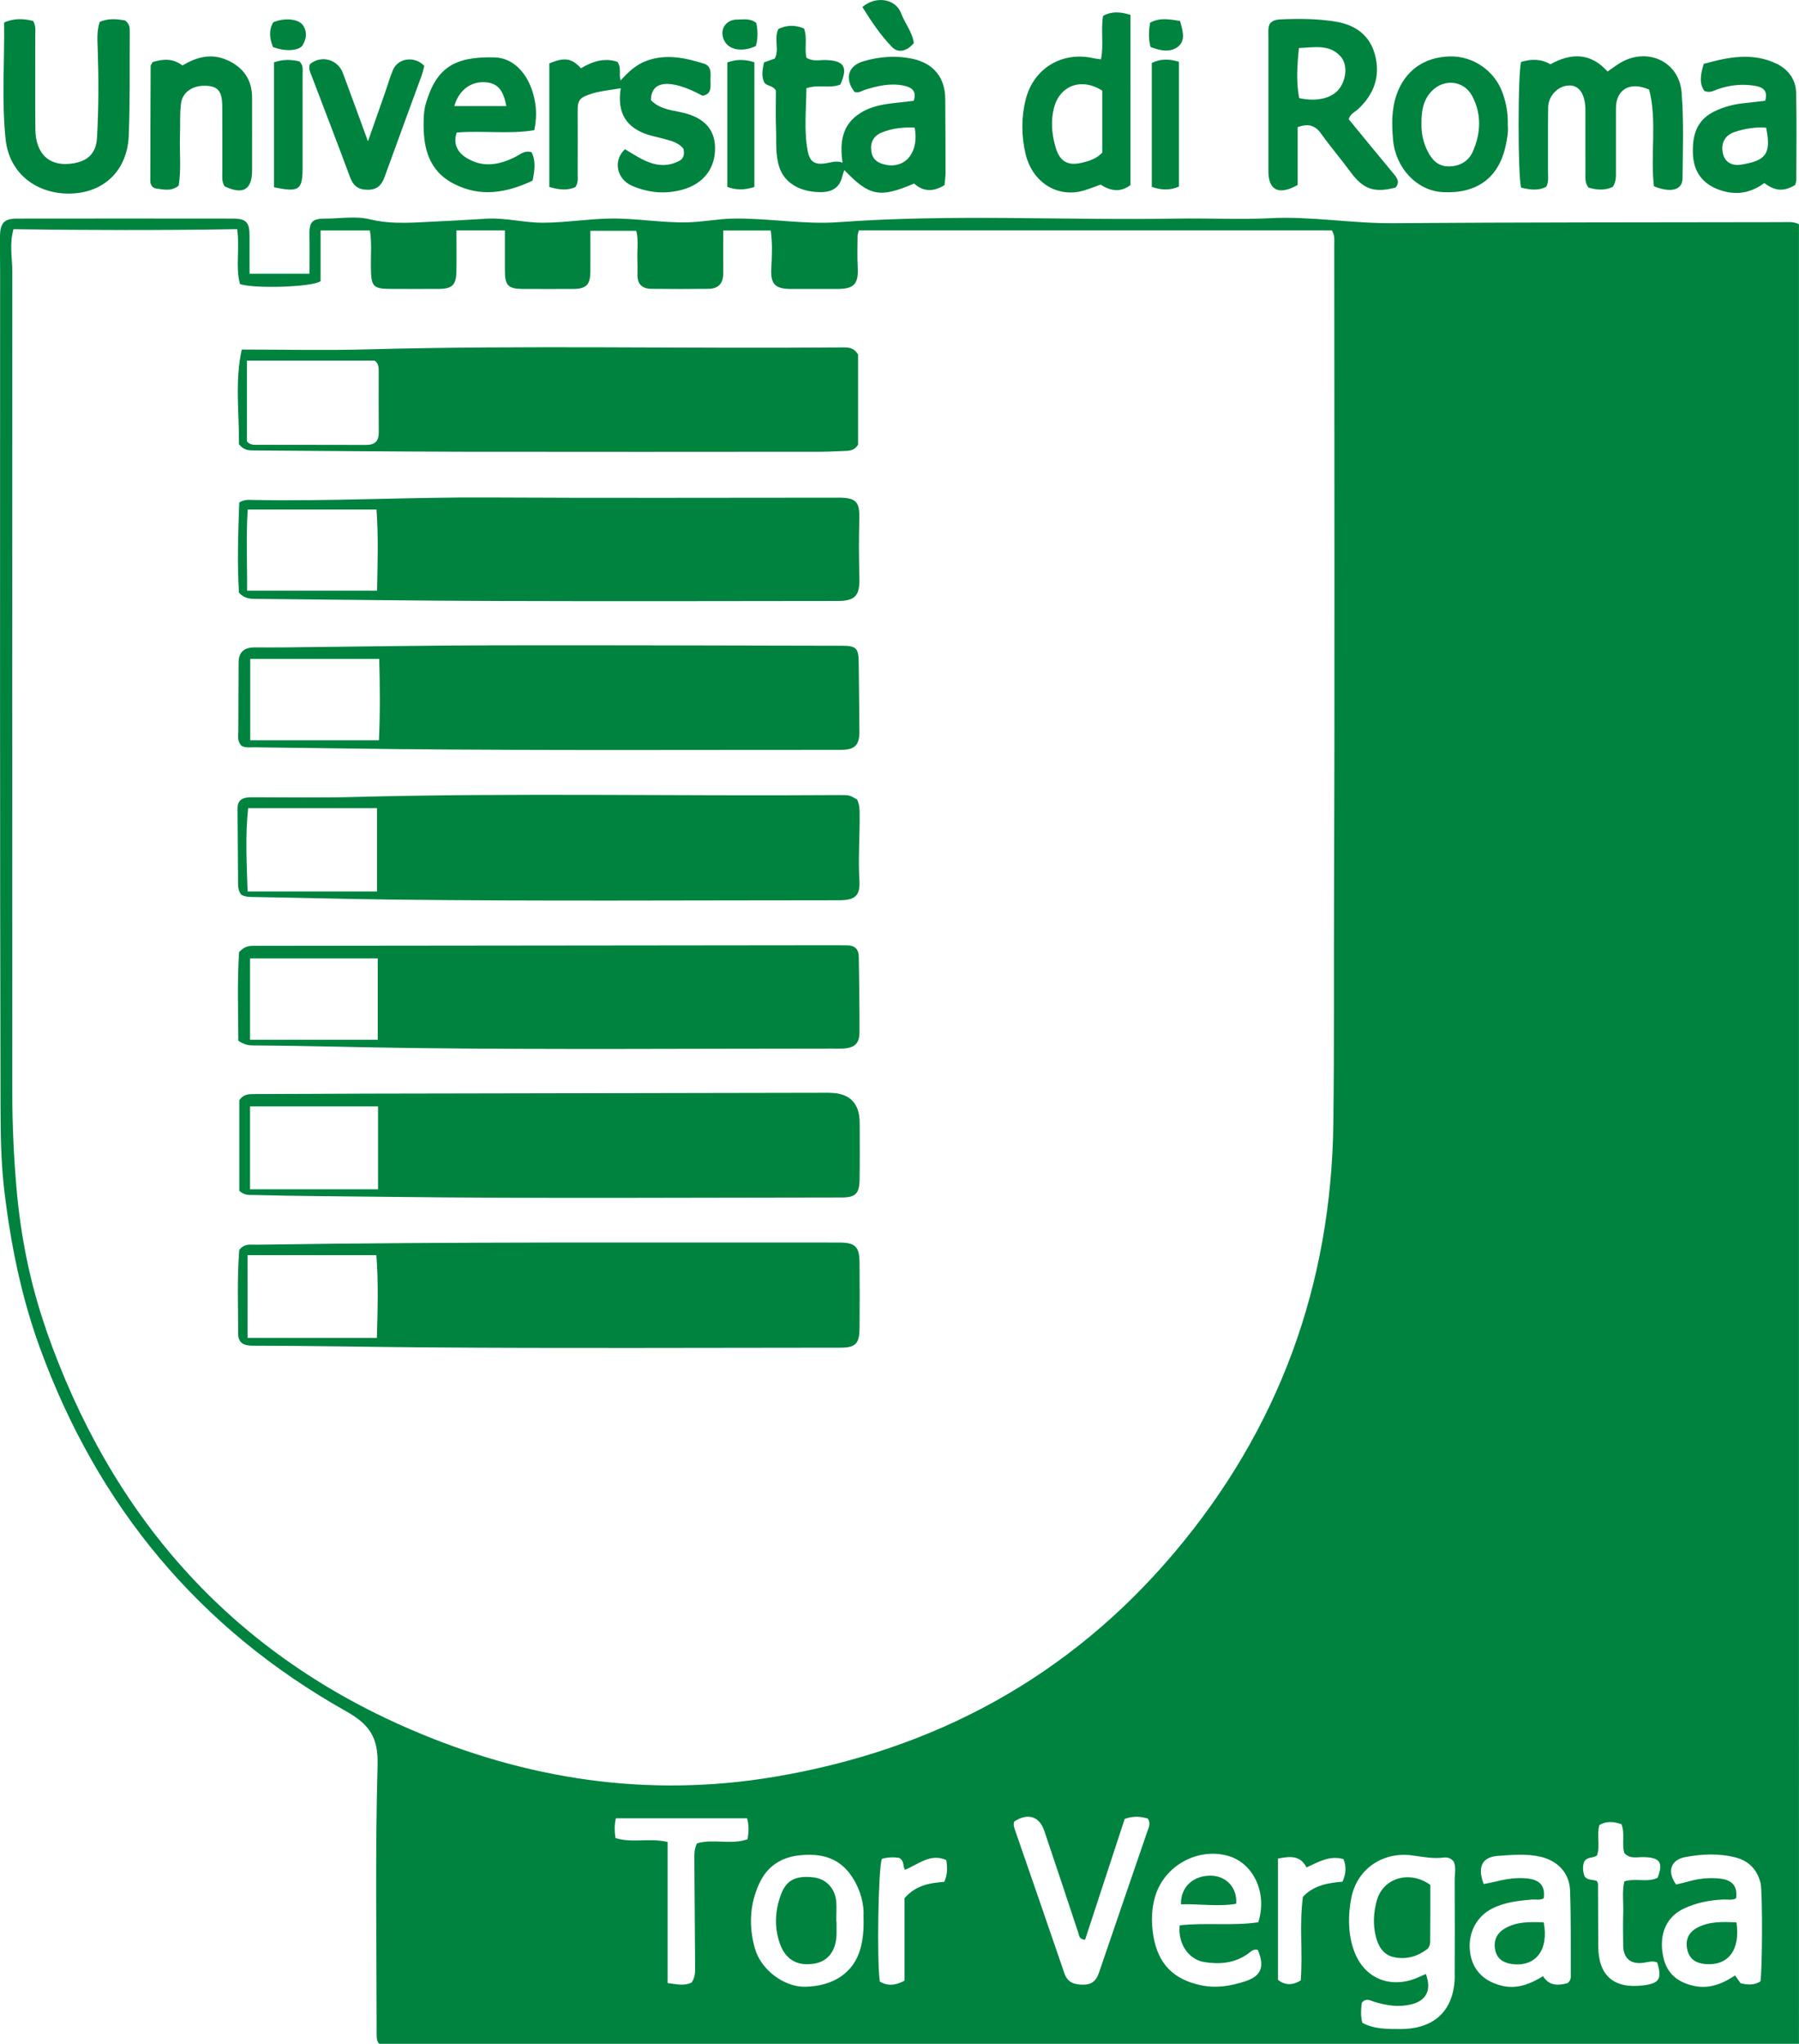<svg xmlns="http://www.w3.org/2000/svg" id="Livello_1" data-name="Livello 1" viewBox="0 0 382.03 433.95"><defs><style>      .cls-1 {        fill: none;      }      .cls-2 {        fill: #00833f;      }    </style></defs><g><path class="cls-2" d="m193.82,12.5c-3.54-.78-7.02-.49-10.45.5-3.3.95-4.07,3.74-1.9,6.52.84.31,1.5-.23,2.23-.46,2.71-.85,5.46-1.48,8.3-.86,1.62.35,2.72,1.16,2.03,3.2-3.89.57-7.92.44-11.35,2.61-3.85,2.43-4.4,6.18-3.76,10.53-1.36-.51-2.46-.03-3.59.14-2.31.35-3.39-.33-3.82-2.65-.82-4.42-.29-8.86-.27-13.29,2.5-.88,5.02.12,7.21-.79,1.67-3.71.8-5.09-3.05-5.2-1.37-.04-2.81.37-4.14-.49-.48-1.99.24-4.07-.52-6.21-1.83-.78-3.66-.76-5.44.09-1.03,2.11.27,4.36-.78,6.3-.77.28-1.49.53-2.29.81-.33,1.59-.6,3.1.15,4.4.73.71,1.73.47,2.39,1.58,0,2.44-.08,5.25.02,8.04.11,2.73-.18,5.5.68,8.16,1.07,3.32,4.22,5.28,8.54,5.36,1.36.02,2.65-.14,3.71-1.14,1.01-.95,1.09-2.31,1.58-3.54,5.31,5.56,7.53,5.98,14.81,2.86,1.97,1.77,4.1,1.8,6.46.33.08-.89.22-1.73.22-2.58,0-5.25-.03-10.5-.06-15.75-.03-4.52-2.5-7.51-6.91-8.48Zm-5.65,22.5c-1.66-.31-2.92-1.08-3.15-2.95-.23-1.87.51-3.23,2.23-3.92,2.19-.88,4.5-1.15,6.99-1.03.94,5.16-1.85,8.68-6.07,7.9Z"></path><path class="cls-2" d="m344.01,13.38c-.86.52-1.65,1.13-2.63,1.81-3.58-4.01-7.72-4-12.14-1.54-2.05-1.22-4.15-1.11-6.21-.51-.73,2.19-.73,24.45,0,26.71,1.8.41,3.66.73,5.36-.22.5-1.11.34-2.06.34-2.99.02-4.62-.04-9.24.03-13.85.04-2.48,2.14-4.58,4.42-4.64,1.96-.05,3.19,1.45,3.45,4.25.06.62.04,1.25.04,1.88,0,4.15-.01,8.31.01,12.46,0,1-.16,2.05.65,3.09,1.7.51,3.48.65,5.16-.15.73-1.12.67-2.23.67-3.32,0-4.47-.01-8.93,0-13.4.01-3.96,2.98-5.76,7.06-3.92,1.69,6.6.23,13.62,1,20.51,3.59,1.47,6.04.8,6.07-1.61.08-6.11.29-12.25-.19-18.32-.52-6.63-7.37-9.7-13.1-6.23Z"></path><path class="cls-2" d="m144.32,23.77c-2.2-.43-4.47-.8-6.08-2.5,0-4.26,4.2-4.59,10.93-.95,1.85-.26,1.75-1.67,1.71-3.01-.04-1.44.43-3.25-1.45-3.82-3.99-1.22-8.02-2.11-12.18-.56-2.2.82-3.85,2.36-5.46,4.16-.42-1.44.23-2.68-.68-3.96-2.72-.92-5.31-.11-7.74,1.37-1.93-2.14-3.48-2.4-6.72-1.04v26.23c2.1.64,3.89.78,5.52.05.67-.97.5-1.86.5-2.71.01-4.54.02-9.09,0-13.63,0-1.16.1-2.25,1.24-2.82,2.4-1.21,5.02-1.33,7.91-1.84-.86,5.37,1.3,8.46,5.92,9.91,1.12.35,2.28.54,3.41.87,1.41.42,2.9.72,3.97,2.04.32,1.17.05,2.12-.86,2.59-4.49,2.32-8.05-.4-11.55-2.47-2.58,2.42-1.76,6.34,1.47,7.75,3.48,1.52,7.1,1.85,10.78.83,4.51-1.25,7.04-4.64,6.88-9.14-.15-3.98-2.66-6.39-7.5-7.34Z"></path><path class="cls-2" d="m286.4,25.32c.38-1.23,1.36-1.55,2.03-2.17,3.36-3.14,4.74-6.97,3.57-11.46-1.11-4.27-4.24-6.44-8.43-7.11-3.8-.61-7.63-.64-11.47-.47-.97.04-1.88.14-2.49,1.01-.38.9-.26,1.85-.26,2.78,0,9.47,0,18.94,0,28.41,0,4.08,2.17,5.23,6.22,2.97v-12.29c2.23-.8,3.69-.41,4.95,1.35,2,2.8,4.24,5.42,6.28,8.19,2.68,3.64,5,4.49,9.57,3.29.99-1.21.27-2.1-.53-3.05-3.19-3.83-6.35-7.7-9.43-11.45Zm-1.77-6.8c-1.42,2.24-4.79,3.19-8.74,2.31-.65-3.42-.44-6.92-.05-10.63,3.3-.13,6.4-.86,8.8,1.73,1.47,1.59,1.35,4.45,0,6.59Z"></path><path class="cls-2" d="m26.52,4.33c-1.65-.28-3.47-.5-5.35.32-.66,2.05-.48,3.93-.42,5.8.21,6.26.21,12.52-.15,18.77-.18,3.19-1.79,4.87-4.85,5.43-5.04.92-8.18-1.76-8.24-7.21-.07-6.65,0-13.31-.02-19.97,0-.93.18-1.88-.45-3.03-1.88-.44-3.88-.67-6.17.34.11,8.33-.55,16.62.33,24.86.77,7.16,6.55,11.67,13.9,11.45,7.01-.21,11.94-4.92,12.24-12.26.3-7.43.17-14.87.22-22.3,0-.81-.13-1.56-1.04-2.21Z"></path><path class="cls-2" d="m234.24,3.38c-.5,3.07.18,6.12-.44,9.22-.69-.1-1.15-.14-1.59-.24-6.63-1.52-12.73,2.13-14.39,8.74-.97,3.86-.94,7.78-.02,11.64,1.35,5.67,6.19,8.99,11.47,7.93,1.51-.3,2.95-.96,4.44-1.47,2.11,1.35,4.2,1.72,6.35.1V3.16c-2.11-.67-3.95-.82-5.83.22Zm-.17,29.03c-1.16,1.24-2.66,1.74-4.16,2.11-3.27.82-4.97-.29-5.84-3.56-.72-2.68-.95-5.37-.24-8.09,1.25-4.74,5.84-6.45,10.24-3.62v13.16Z"></path><path class="cls-2" d="m381.42,19.65c-.07-2.78-1.7-4.95-4.17-6.13-5.15-2.46-10.32-1.38-15.45.04-.64,2.17-1.05,4.03.13,5.74,1.15.51,2-.06,2.86-.36,2.57-.9,5.2-1.17,7.87-.72,1.59.26,2.86.94,2.19,3.17-1.45.17-2.91.35-4.37.5-2.28.23-4.46.78-6.52,1.81-3.8,1.9-4.62,5.24-4.45,9.08.17,3.69,2.01,6.19,5.44,7.47,3.48,1.3,6.77.82,9.71-1.39,2.32,1.75,4.17,1.86,6.56.41.07-.31.24-.68.24-1.06.01-6.19.11-12.38-.04-18.57Zm-11.61,15.3c-1.73.3-3.51-.28-3.95-2.43-.46-2.22.48-3.86,2.63-4.54,2.08-.67,4.23-1.03,6.56-.87,1.22,5.83-.34,7-5.23,7.84Z"></path><path class="cls-2" d="m113.46,27.64c.49-2.41.46-4.29.13-6.13-.94-5.28-4.18-9.19-8.52-9.32-8.58-.25-12.41,2.21-14.63,9.77-.35,1.18-.46,2.47-.48,3.71-.11,5.49.92,10.5,6.37,13.33,5.74,2.98,11.28,1.92,16.77-.64.45-2.24.72-4.2-.22-6.04-1.52-.45-2.41.47-3.42.98-3.47,1.75-6.97,2.39-10.47.18-2.08-1.31-2.74-3.24-2-5.34,5.46-.46,11,.4,16.49-.5Zm-16.98-5.12c.94-3.34,3.45-5.24,6.49-5.06,2.61.15,3.89,1.5,4.55,5.06h-11.05Z"></path><path class="cls-2" d="m319.1,19.76c-1.69-4.74-6.26-7.89-11.18-7.78-5.57.12-9.6,3.09-11.35,8.13-1.09,3.14-1.02,6.33-.75,9.52.52,6.08,5.08,10.84,10.48,11.16,7.21.42,11.91-2.96,13.4-9.69.34-1.53.64-3.07.49-4.47.07-2.48-.32-4.71-1.09-6.86Zm-6.33,12.41c-.9,2.06-2.76,3.15-5.1,3.16-2.25,0-3.53-1.3-4.49-3.19-.99-1.95-1.37-3.98-1.32-5.83-.05-2.78.38-5.13,2.21-7,2.62-2.68,6.81-2.22,8.56,1.08,2.04,3.85,1.84,7.89.14,11.78Z"></path><path class="cls-2" d="m48.27,12.78c-3.43-1.56-6.56-.65-9.53,1.12-2.1-1.61-4.24-1.33-6.32-.73-.23.44-.43.64-.43.85-.04,8.14-.06,16.27-.07,24.41,0,.77.43,1.48,1.17,1.58,1.58.21,3.24.7,4.85-.59.58-3.48.16-7.08.28-10.66.08-2.26-.07-4.55.22-6.79.32-2.55,2.7-3.98,5.64-3.74,2.28.19,3.1,1.28,3.12,4.32.03,4.62,0,9.24.01,13.85,0,1.08-.15,2.2.5,3.18,3.92,1.83,5.82.71,5.82-3.41,0-5.16.02-10.33,0-15.49-.02-3.75-1.83-6.35-5.23-7.9Z"></path><path class="cls-2" d="m83.45,14.85c-.67,1.58-1.13,3.25-1.7,4.88-1.13,3.23-2.27,6.47-3.61,10.27-1.93-5.25-3.6-9.88-5.32-14.48-1.1-2.94-4.6-3.88-6.99-1.91-.41.99.1,1.84.43,2.71,2.69,7.1,5.44,14.17,8.07,21.29.7,1.9,1.78,2.69,3.83,2.68,2.04-.02,2.91-1.05,3.53-2.77,2.6-7.21,5.27-14.4,7.89-21.6.24-.65.36-1.34.52-1.93-2.04-2.17-5.58-1.68-6.65.87Z"></path><path class="cls-2" d="m63.56,13.03c-1.68-.39-3.43-.48-5.38.21v26.52c5.37,1.13,6.08.58,6.08-4.24,0-6.59,0-13.17,0-19.76,0-.91.21-1.9-.69-2.73Z"></path><path class="cls-2" d="m244.59,13.37v26.31c2.03.7,3.86.79,5.77-.07V13.11c-2.11-.62-3.9-.66-5.77.26Z"></path><path class="cls-2" d="m154.45,13.25v26.43c1.89.72,3.67.68,5.75.03V13.22c-2.04-.65-3.76-.65-5.75.03Z"></path><path class="cls-2" d="m194.06,9.13c-.32-2.32-1.9-4.18-2.73-6.35-1.15-3.02-5.27-3.77-8.2-1.29,1.92,3.07,3.85,5.99,6.31,8.51,1.3,1.33,3.17.91,4.62-.87Z"></path><path class="cls-2" d="m58.02,4.73c-.99,1.73-.76,3.5-.05,5.25,2.57,1.01,5.59.85,6.33-.43.77-1.34.98-2.83.04-4.18-.97-1.39-3.93-1.65-6.32-.64Z"></path><path class="cls-2" d="m244.23,4.81c-.29,1.78-.37,3.39.09,5.17,2.02.78,4.28,1.27,5.95-.16,1.54-1.31.87-3.43.31-5.37-2.21-.36-4.31-.76-6.35.37Z"></path><path class="cls-2" d="m156.49,4.15c-2.58.02-3.89,2.49-2.55,4.72,1.08,1.8,3.84,2.2,6.57.9.48-1.61.41-3.27.1-4.88-1.31-1.08-2.76-.74-4.12-.73Z"></path><path class="cls-2" d="m182.53,282.12c.05-4.62.03-9.24,0-13.87-.01-3.59-.85-4.43-4.43-4.43-40.72.02-81.44-.17-122.15.44-.86.01-1.72.02-2.58,0-.99-.03-1.86.19-2.56,1.14-.48,5.84-.24,11.79-.24,17.73,0,2.03,1.23,2.6,3.1,2.6,11.98,0,23.96.25,35.94.34,29.61.23,59.22.08,88.83.07,3.2,0,4.05-.81,4.08-4.02Zm-102.5,1.96h-27.46v-17.58h27.35c.46,5.82.28,11.54.11,17.58Z"></path><path class="cls-2" d="m51.27,189.97c.61.38,1.37.47,2.16.48,9.61.14,19.23.42,28.83.54,31.96.39,63.92.16,95.88.16,3.44,0,4.56-.95,4.36-4.23-.28-4.63.08-9.24.05-13.85,0-1.1.01-2.2-.55-3.32-1.62-.94-1.62-.96-3.87-.94-34.37.25-68.74-.5-103.11.41-7.2.19-14.41.06-21.62.06-1.67,0-2.98.39-2.96,2.43.04,5.17.07,10.34.11,15.51,0,.94,0,1.89.71,2.77Zm1.43-18.39h27.36v17.69h-27.48c-.19-5.98-.53-11.73.12-17.69Z"></path><path class="cls-2" d="m53.86,221.97c11.26.06,22.52.41,33.77.55,29.78.36,59.56.12,89.34.12.71,0,1.41.03,2.12-.01,2.42-.16,3.42-1.07,3.43-3.52.02-5.33-.09-10.65-.15-15.98-.02-1.65-.91-2.41-2.52-2.42-.86,0-1.72-.02-2.59-.02-41.22.05-82.43.09-123.65.13-1,0-1.84.28-2.84,1.33-.41,6.18-.19,12.69-.16,18.82,1.38.94,2.32,1,3.26,1Zm-.76-18.48h27.12v17.27h-27.12v-17.27Z"></path><path class="cls-2" d="m54.06,95.64c14.73.09,29.45.24,44.18.27,25.38.04,50.77.02,76.15,0,1.72,0,3.44-.12,5.16-.17,1.06-.03,2.03-.21,2.67-1.34v-19.11c-.97-1.67-2.33-1.53-3.68-1.52-33.51.29-67.03-.5-100.54.41-8.69.24-17.39.04-26.66.04-1.5,6.74-.53,13.53-.59,20.1,1.08,1.36,2.19,1.31,3.3,1.32Zm-1.62-19.08h27.1c.84.55.88,1.41.88,2.29,0,4.31-.03,8.62.01,12.93.02,1.89-.81,2.69-2.69,2.69-7.68-.03-15.36-.01-23.04-.02-.78,0-1.59.07-2.26-.74v-17.14Z"></path><path class="cls-2" d="m176.04,232.02c-32.6.05-65.2.11-97.79.18-8.07.02-16.14.08-24.21.09-1.21,0-2.36,0-3.22,1.34v19.2c1.16,1.04,2.06.87,2.9.89,9.46.25,18.94.28,28.4.39,32.2.39,64.41.16,96.62.14,2.93,0,3.75-.81,3.8-3.8.06-4,.02-7.99.02-11.99q0-6.43-6.51-6.43Zm-95.76,20.5h-27.18v-17.61h27.18v17.61Z"></path><path class="cls-2" d="m178.58,137.11c-24.6-.04-49.21-.14-73.81-.09-14.88.03-29.77.29-44.65.44-2.03.02-4.06,0-6.09,0-2.17,0-3.36.97-3.36,3.26,0,4.86-.07,9.71-.06,14.57,0,.98-.3,2.06.72,3.1.87.42,1.83.28,2.75.28,10.09.1,20.18.28,30.26.38,31.42.31,62.85.15,94.27.16,2.96,0,3.92-1.04,3.89-3.99-.04-4.78-.1-9.56-.14-14.33-.03-3.35-.46-3.78-3.79-3.79Zm-98.1,20.06h-27.34v-17.27h27.39c.16,5.76.21,11.4-.06,17.27Z"></path><path class="cls-2" d="m177.9,105.67c-24.68,0-49.36.1-74.04-.04-16.75-.1-33.49.84-50.25.52-.85-.02-1.74-.11-2.8.53-.24,6.5-.46,13-.06,19.18,1.29,1.35,2.56,1.29,3.82,1.3,16.92.15,33.83.39,50.75.44,24.2.08,48.41.03,72.61,0,3.72,0,4.67-1.21,4.57-4.89-.11-4.07-.15-8.15-.02-12.21.13-3.98-.56-4.84-4.59-4.84Zm-97.83,19.74h-27.6c.05-5.81-.25-11.41.14-17.22h27.34c.43,5.72.23,11.31.12,17.22Z"></path><path class="cls-1" d="m164.53,377.23c33.96-5.72,62.51-21.16,84.81-47.52,22.27-26.34,33.43-56.95,33.83-91.44.19-16.14.08-32.29.14-48.43.17-45.93.06-91.87.05-137.8,0-1,.17-2.04-.52-3.15h-100.43c-.11.48-.27.85-.28,1.22-.02,2.19-.09,4.39.03,6.58.19,3.59-.73,4.64-4.37,4.64-3.29,0-6.58,0-9.87,0-3.35,0-4.3-1.09-4.11-4.41.15-2.64.27-5.29-.12-8h-10.08c0,3.14-.01,6.11,0,9.07.01,2.1-.99,3.28-3.09,3.31-4.07.05-8.15.05-12.23,0-1.84-.02-2.92-.96-2.9-2.92.01-1.1.03-2.2-.02-3.29-.09-2.06.27-4.17-.24-6.11h-9.74c0,3.03.01,5.84,0,8.66-.02,2.78-.87,3.67-3.62,3.69-3.53.03-7.05.01-10.58,0-3.29,0-3.94-.67-3.95-4.01,0-2.78,0-5.57,0-8.42h-10.29c0,3.02.05,5.9-.01,8.77-.06,2.82-.91,3.63-3.7,3.65-3.29.03-6.58,0-9.87,0-4.17,0-4.54-.38-4.59-4.54-.03-2.62.22-5.27-.21-7.87h-10.47v10.76c-1.58,1.26-13.97,1.67-17.11.63-1.01-3.61,0-7.47-.61-11.67-15.83.26-31.61.23-47.5.01-.91,3.25-.25,6.06-.25,8.86-.02,58.24-.03,116.48,0,174.72,0,6.64.31,13.26.88,19.89.88,10.27,2.88,20.29,6.25,30,13.66,39.27,38.78,68.3,77.23,84.95,24.81,10.74,50.66,14.68,77.56,10.15Z"></path><path class="cls-2" d="m378.43,47.17c-27.59.05-55.18.02-82.77.22-8.67.06-17.24-1.51-25.94-1.06-6.49.33-13.01-.03-19.51.08-24.02.42-48.07-1-72.07.76-7.5.55-14.91-.88-22.39-.76-3.27.05-6.45.72-9.74.8-5.48.13-10.86-.88-16.32-.81-4.84.06-9.6.89-14.46.89-3.99,0-7.83-1.08-11.81-.86-3.49.19-6.99.43-10.47.58-4.77.2-9.58.74-14.43-.45-2.96-.73-6.24-.15-9.37-.15-2.91,0-3.51.68-3.44,3.66.06,2.64.01,5.28.01,8.05h-12.73c0-2.84-.01-5.41,0-7.99.02-2.89-.69-3.72-3.52-3.72-15.28-.02-30.57-.02-45.85,0-2.73,0-3.58.92-3.62,3.74-.03,2.51.02,5.02.02,7.52,0,59.11-.06,118.21.09,177.32.02,5.99.1,12.03.83,18.04,1.36,11.3,3.61,22.38,7.51,33.09,12.25,33.65,33.73,59.61,64.96,77.17,5.05,2.84,6.94,5.56,6.77,11.52-.53,18.88-.2,37.78-.2,56.67,0,1.03-.02,2.06.59,2.48h301.45V47.59c-1.26-.59-2.45-.42-3.6-.42ZM9.74,282.13c-3.38-9.71-5.37-19.73-6.25-30-.57-6.62-.87-13.25-.88-19.89-.02-58.24-.02-116.48,0-174.72,0-2.79-.65-5.61.25-8.86,15.89.22,31.66.25,47.5-.01.6,4.2-.4,8.06.61,11.67,3.15,1.04,15.54.63,17.11-.63v-10.76h10.47c.43,2.59.17,5.24.21,7.87.06,4.16.42,4.55,4.59,4.54,3.29,0,6.58.02,9.87,0,2.79-.02,3.64-.83,3.7-3.65.06-2.88.01-5.75.01-8.77h10.29c0,2.86,0,5.64,0,8.42,0,3.34.66,4,3.95,4.01,3.53,0,7.05.02,10.58,0,2.75-.02,3.6-.9,3.62-3.69.02-2.81,0-5.63,0-8.66h9.74c.52,1.94.16,4.05.24,6.11.05,1.1.03,2.19.02,3.29-.02,1.97,1.06,2.9,2.9,2.92,4.07.05,8.15.05,12.23,0,2.1-.03,3.1-1.21,3.09-3.31-.02-2.97,0-5.93,0-9.07h10.08c.38,2.71.27,5.36.12,8-.19,3.32.76,4.4,4.11,4.41,3.29,0,6.58,0,9.87,0,3.64,0,4.56-1.05,4.37-4.64-.12-2.19-.05-4.39-.03-6.58,0-.37.16-.74.28-1.22h100.43c.69,1.11.52,2.15.52,3.15,0,45.93.12,91.87-.05,137.8-.06,16.14.05,32.29-.14,48.43-.4,34.49-11.56,65.1-33.83,91.44-22.29,26.36-50.85,41.8-84.81,47.52-26.91,4.53-52.76.58-77.56-10.15-38.45-16.64-63.57-45.67-77.23-84.95Zm149.01,108.38c-3.48,1.25-7.26-.16-10.72.87-.63,1.2-.59,2.38-.58,3.54.04,7.44.11,14.88.16,22.32,0,1.25.1,2.52-.76,3.72-1.5.72-3.06.37-5.08.08v-29.95c-3.91-.91-7.57.3-11.07-.84-.19-1.4-.27-2.62.09-4.19h27.86c.44,1.64.35,2.93.1,4.46Zm23.97,23.21c-1.39,5.09-5.71,8.02-11.8,8.11-4.42.06-9.34-3.59-10.62-8.16-1.3-4.64-1.13-9.27.92-13.73,1.73-3.76,4.73-5.66,8.8-6.04,4.51-.42,8.33.59,10.97,4.67,1.82,2.81,2.52,5.84,2.39,8.31.08,2.86-.12,4.89-.66,6.85Zm17.8-14.17c-2.96.25-5.91.62-8.43,3.45v17.53c-1.95,1.05-3.61,1.2-5.26.19-.65-4.37-.32-24.39.45-26.05,1.24-.36,2.54-.38,3.68-.2,1.04.62.79,1.63,1.18,2.53,2.82-1.08,5.38-3.6,8.81-2.07.26,1.66.27,3.1-.43,4.62Zm43.26-11.09c-3.47,10.12-6.95,20.24-10.4,30.37-.57,1.67-1.45,2.56-3.39,2.56-1.96,0-3.31-.5-3.98-2.47-3.46-10.13-6.96-20.24-10.46-30.35-.21-.6-.41-1.19-.17-1.82,2.87-1.88,5.33-1.14,6.39,2,2.42,7.17,4.81,14.36,7.19,21.55.22.66.17,1.45,1.46,1.56,2.8-8.54,5.62-17.15,8.41-25.66,1.84-.68,3.42-.53,4.91-.08.6.89.3,1.62.05,2.36Zm20.63,32.22c-3,.98-6.05,1.5-9.24.86-5.89-1.19-9.22-4.48-10.23-10.43-.49-2.88-.46-5.77.41-8.6,1.97-6.44,9.07-10.31,15.5-8.45,5.35,1.54,8.34,7.92,6.35,14.08-5.44.81-11.14.03-16.69.65-.4,3.92,1.88,7.3,5.34,7.82,3.13.48,6.23.23,8.99-1.66.67-.46,1.26-1.23,2.26-.96,1.52,3.6.74,5.58-2.7,6.69Zm20.69-21.16c-3.06.25-6.14.77-8.42,3.22-.79,5.95,0,11.96-.46,17.76-1.82,1.07-3.26,1.04-4.84-.12v-25.76c2.58-.5,4.72-.74,6.07,1.88,2.54-1.18,4.95-2.62,7.86-1.76.61,1.57.54,3.06-.21,4.77Zm23.83,19.83c-.02,7.36-4.14,11.45-11.52,11.46-2.79,0-5.6.05-8.12-1.33-.38-1.56-.28-2.94-.11-4.23.88-1.12,1.8-.49,2.65-.23,2.58.81,5.18,1.2,7.84.56,3.26-.79,4.37-3.1,3.12-6.46-1.06.44-2.09.99-3.19,1.3-5.6,1.59-10.47-1.09-12.27-6.82-1.1-3.5-1.06-7.17-.36-10.68,1.24-6.18,6.75-9.88,13.12-8.95,2.18.31,4.29.71,6.5.43.8-.1,1.55.15,2.11.84.57,1.27.21,2.61.21,3.92.03,6.73.03,13.46,0,20.19Zm23.88,1.75c-1.82.43-3.77.67-5.14-1.51-2.86,1.76-5.72,2.84-9.01,1.96-3.86-1.03-6.14-3.58-6.52-7.38-.38-3.84,1.43-7.28,4.75-8.95,2.64-1.33,5.52-1.66,8.41-1.9.84-.07,1.72.19,2.52-.27.36-2.51-.73-3.9-3.38-4.2-2.28-.26-4.52.07-6.74.63-.89.22-1.79.37-2.63.54-1.39-3.67-.32-5.76,3.08-5.98,3.03-.2,6.11-.51,9.12.22,3.58.87,6.01,3.48,6.14,7.11.22,6.1.13,12.22.15,18.33,0,.46-.12.94-.75,1.41Zm11.89-14.97c-.06,2.35-.04,4.69,0,7.04.05,2.64,1.61,3.94,4.27,3.58.99-.14,1.97-.51,2.96-.06,1.04,3.47.45,4.43-2.98,4.85-6.28.77-9.54-2.08-9.55-8.36-.01-4.38-.03-8.76-.05-13.14,0-.22-.15-.43-.23-.66-.94-.37-1.83-.07-2.59-.92-.42-1.06-.53-2.31-.06-3.29.8-1.05,1.88-.55,2.68-1.25.69-1.99-.12-4.24.49-6.42,1.53-.91,3.07-.73,4.69-.18.79,2.02.03,4.11.59,6.09,1.14,1.37,2.72.86,4.15.9,3.45.09,4.17,1.09,2.94,4.38-2.17,1.07-4.61.02-7.08.77-.48,2.16-.17,4.42-.22,6.66Zm29.13,14.58c-1.18.73-2.46.8-4.2.38-.25-.36-.7-.99-1.18-1.66-2.94,1.96-5.88,3-9.25,2.1-3.87-1.04-5.81-3.36-6.23-7.54-.39-3.96,1.21-7.13,4.56-8.73,2.64-1.26,5.47-1.82,8.4-1.95.92-.04,1.87.22,2.74-.25.35-2.49-.74-3.89-3.39-4.19-2.28-.26-4.53-.02-6.74.61-.89.25-1.79.44-2.62.64-1.98-2.82-1.11-5.24,1.97-5.82,3.57-.67,7.16-.83,10.7.09,2.82.73,4.58,2.62,5.28,5.43.45,1.78.38,18.88-.04,20.9Z"></path><path class="cls-2" d="m292.36,403.54c-.68,2.51-.83,5.13-.18,7.67.51,2.02,1.57,3.86,3.83,4.34,2.57.55,4.97-.12,7.05-1.7.38-.28.64-.95.65-1.45.05-4.13.03-8.26.03-12.19-4.43-3.21-10.06-1.46-11.37,3.33Z"></path><path class="cls-2" d="m262.5,404.22c.29-3.31-2-5.86-5.22-5.97-3.77-.13-6.63,2.37-6.48,6.08,3.98-.12,7.85.54,11.69-.11Z"></path><path class="cls-2" d="m177.58,407.95c0-1.49.14-2.99-.03-4.45-.31-2.73-2.27-4.62-4.85-4.9-3.7-.41-5.69.59-6.81,3.53-1.32,3.48-1.52,7.03-.27,10.56,1.21,3.43,3.78,4.84,7.37,4.22,2.85-.49,4.54-2.71,4.65-6.14.03-.94,0-1.88,0-2.82-.03,0-.05,0-.08,0Z"></path></g><path class="cls-2" d="m360.46,409.28c-1.91,1-2.61,2.6-2.15,4.69.46,2.07,1.95,2.9,3.91,3.05,4.79.37,7.4-3.02,6.53-8.87-2.91-.1-5.69-.24-8.29,1.12Z"></path><path class="cls-2" d="m319.56,409.46c-1.76,1.03-2.44,2.63-2.04,4.59.41,1.96,1.88,2.77,3.73,2.98,4.9.56,7.69-3.04,6.57-8.87-2.91-.11-5.71-.19-8.27,1.3Z"></path></svg>